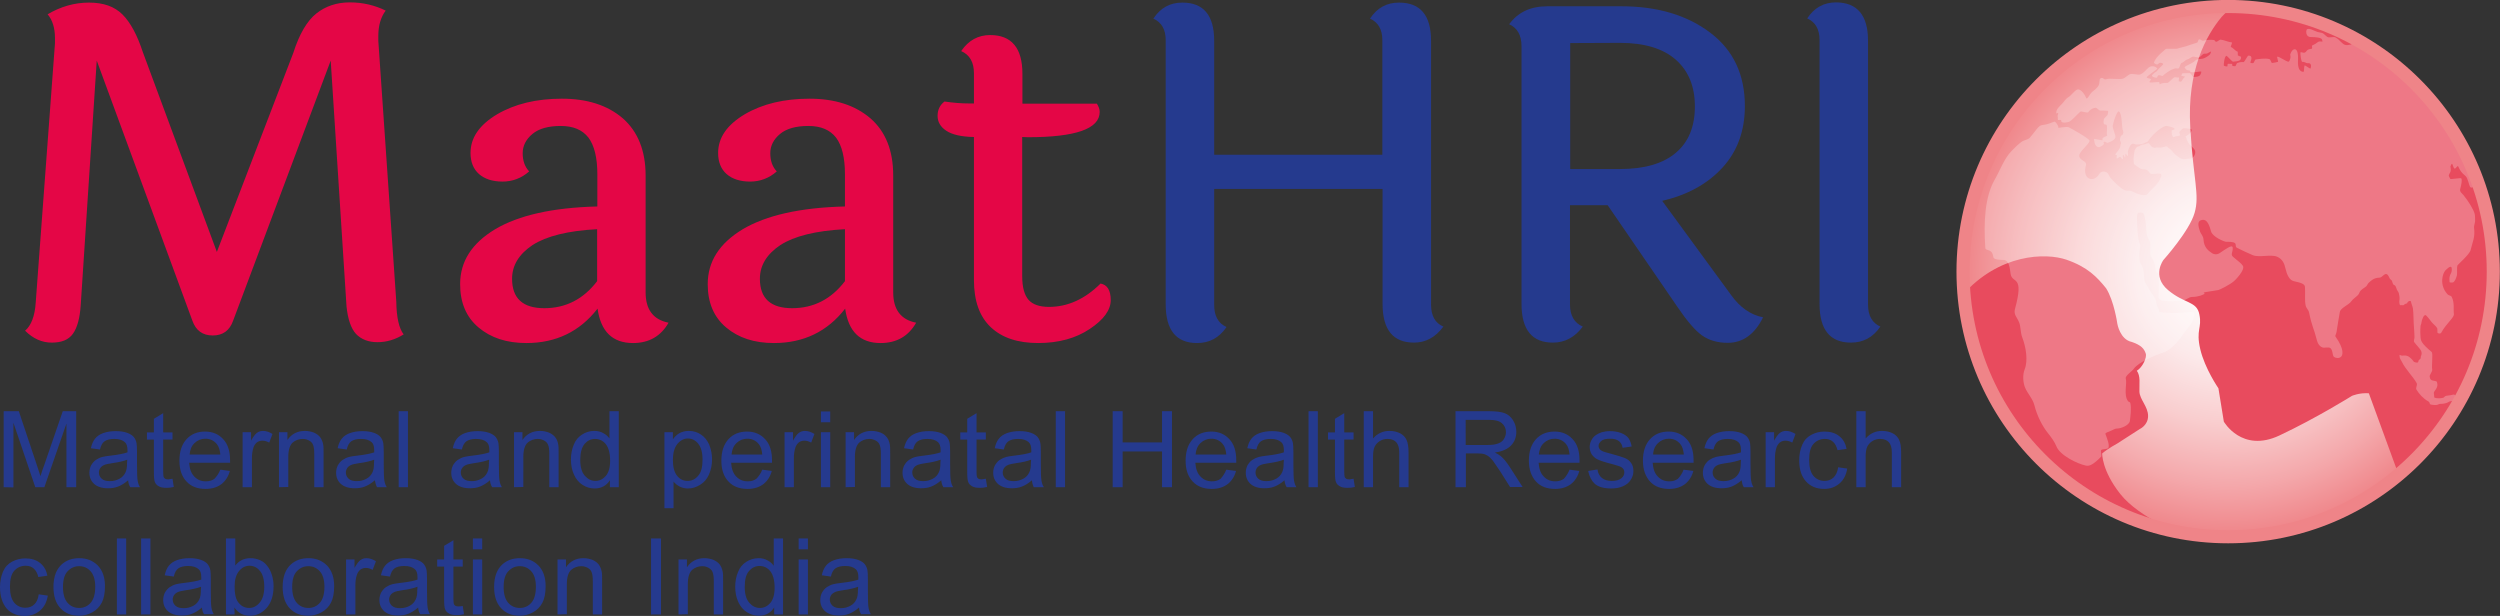 <svg viewBox="0 0 1155.1 284.6" preserveAspectRatio="xMidYMid meet" width="1155.1px" height="284.6px" role="img" focusable="false" aria-labelledby="maathri--title" xmlns="http://www.w3.org/2000/svg" xmlns:xlink="http://www.w3.org/1999/xlink"><rect x="0" y="0" width="1155.1" height="284.6" fill="#333333" stroke="none"/><title id="maathri--title">MAATHRI - maternal and Perinatal Health Research Collaboration in India</title><radialGradient id="SVGID_1_" cx="930.729" cy="150.005" r="45.174" gradientTransform="matrix(2.712 0 0 -2.712 -1494.312 532.296)" gradientUnits="userSpaceOnUse"><stop offset="0" stop-color="#FFFFFF" ></stop><stop offset="0.149" stop-color="#FEF9F9" ></stop><stop offset="0.345" stop-color="#FCE9EA" ></stop><stop offset="0.566" stop-color="#F9CECF" ></stop><stop offset="0.805" stop-color="#F4A8AB" ></stop><stop offset="1" stop-color="#EF8488" ></stop>
    
    
    
    
    
    
  </radialGradient><circle cx="1029.5" cy="125.5" r="122.5" fill-rule="evenodd"  clip-rule="evenodd"  fill="url(#SVGID_1_)"  /><path d="M186.5,154.5c-3.8,2.4-7.9,3.6-12.1,3.6c-4.2,0-7.5-1.3-9.9-3.8c-2.3-2.5-3.8-6.8-4.4-12.8L152.8,28 l-45.1,120.2c-1.6,4.5-4.7,6.8-9.4,6.8c-4.7,0-7.8-2.3-9.4-6.8L44.7,28l-7.4,112.9c-0.4,6.1-1.6,10.5-3.6,13.3 c-2,2.8-5.2,4.1-9.8,4.1c-4.5,0-8.6-1.8-12.3-5.5c2.8-2.4,4.5-6.7,4.9-13L25.4,20v-2.3c0-4.7-1.1-8.4-3.4-11.1 C28.1,3,34.5,1.2,41.1,1.2c6.7,0,11.8,1.8,15.5,5.5s6.8,9.5,9.4,17.4l34.2,92.3l35.3-91.9c2.8-8.8,6.4-14.9,10.7-18.3 s9.5-5.1,15.4-5.1c6,0,11.5,1.3,16.6,3.8c-2.3,3.1-3.4,7-3.4,11.7v2.3l8.3,120.4C183.2,146.8,184.4,151.8,186.5,154.5L186.5,154.5z M298.3,81.1v54c0,7.9,3.5,12.6,10.6,14c-3.5,6.2-9,9.4-16.4,9.4c-9.5,0-14.9-5.3-16.4-15.9c-8.2,10.6-19.2,15.9-32.9,15.9 c-9.1,0-16.4-2.4-22.1-7.2c-5.7-4.8-8.5-11.5-8.5-20c0-10.5,5.4-18.9,16.2-25.4c10.8-6.4,26.5-10,47.2-10.5V80.5 c0-7.6-1.4-13.3-4.1-16.9c-2.8-3.6-7-5.4-12.8-5.4c-5.7,0-10.1,1.2-13.1,3.7c-3,2.5-4.5,5.5-4.5,8.9c0,3.5,1,6.3,3,8.4 c-3.5,3.1-7.7,4.7-12.3,4.7c-4.6,0-8.3-1.2-10.9-3.5s-3.9-5.6-3.9-9.7c0-7.1,4.1-13,12.3-17.9c8.2-4.8,18.2-7.2,29.9-7.2 c11.7,0,21.1,3,28.2,9.1C294.7,60.8,298.3,69.6,298.3,81.1L298.3,81.1z M236.6,128.8c0,9.1,5,13.6,14.9,13.6 c9.9,0,18.1-4.2,24.4-12.5v-24c-13.5,0.7-23.4,3.2-29.8,7.3C239.8,117.4,236.6,122.6,236.6,128.8L236.6,128.8z M412.7,81.1v54 c0,7.9,3.5,12.6,10.6,14c-3.5,6.2-9,9.4-16.4,9.4c-9.5,0-14.9-5.3-16.4-15.9c-8.2,10.6-19.2,15.9-32.9,15.9 c-9.1,0-16.4-2.4-22.1-7.2s-8.5-11.5-8.5-20c0-10.5,5.4-18.9,16.2-25.4c10.8-6.4,26.5-10,47.2-10.5V80.5c0-7.6-1.4-13.3-4.1-16.9 c-2.8-3.6-7-5.4-12.8-5.4c-5.7,0-10.1,1.2-13.1,3.7c-3,2.5-4.5,5.5-4.5,8.9c0,3.5,1,6.3,3,8.4c-3.5,3.1-7.7,4.7-12.3,4.7 s-8.3-1.2-10.9-3.5c-2.6-2.3-3.9-5.6-3.9-9.7c0-7.1,4.1-13,12.3-17.9c8.2-4.8,18.2-7.2,29.9-7.2s21.1,3,28.2,9.1 C409.2,60.8,412.7,69.6,412.7,81.1L412.7,81.1z M351.1,128.8c0,9.1,5,13.6,14.9,13.6s18.1-4.2,24.4-12.5v-24 c-13.5,0.7-23.4,3.2-29.8,7.3C354.3,117.4,351.1,122.6,351.1,128.8L351.1,128.8z M472.3,63.3v64.3c0,5.1,1,8.7,2.9,10.9 c1.9,2.2,5.1,3.3,9.5,3.3c8.6,0,16.6-3.6,23.8-10.8c3.1,0.6,4.7,3.1,4.7,7.7c0,4.5-3.2,9-9.7,13.3c-6.4,4.3-14.4,6.5-23.8,6.5 c-9.4,0-16.7-2.4-21.9-7.3c-5.2-4.9-7.8-12.1-7.8-21.8V63.3c-5.8-0.1-10.1-1.1-12.8-2.9c-2.7-1.8-4-4.1-4-6.9c0-2.8,1.1-5,3.2-6.6 c4,0.6,7.7,0.9,11.3,0.9h2.3v-14c0-5.1-2-8.5-5.9-10.2c3.4-5,7.9-7.4,13.4-7.4c9.9,0,14.9,6,14.9,17.9v13.8h34.4 c0.8,1.3,1.3,2.5,1.3,3.8c0,7.8-11,11.7-33.2,11.7L472.3,63.3L472.3,63.3z" fill="#E40646"  /><path d="M661.2,18.8v121.9c0,5.2,1.9,8.6,5.7,10.2c-3.7,5-8.2,7.4-13.6,7.4c-9.6,0-14.5-5.9-14.5-17.9V87.3H561v53.6 c0,5.1,1.9,8.5,5.7,10.2c-3.4,5-7.9,7.4-13.6,7.4c-9.6,0-14.5-5.9-14.5-17.9V18.6c0-5-1.9-8.3-5.7-10c3.3-5,7.7-7.4,13.4-7.4 c9.8,0,14.7,5.9,14.7,17.6v52.7h77.7V18.6c0-5-1.9-8.3-5.7-10c3.3-5,7.7-7.4,13.4-7.4C656.3,1.2,661.2,7.1,661.2,18.8L661.2,18.8z M798.3,158.4c-4.8,0-8.8-1.2-12-3.5c-3.2-2.3-7-6.8-11.4-13.3l-32.1-46.8h-17.4v45.9c0,5.1,2,8.5,5.9,10.2c-3.7,5-8.3,7.4-13.8,7.4 c-9.6,0-14.5-5.9-14.5-17.9v-119c0-5.1-1.9-8.5-5.7-10.2c4-5.5,9.8-8.3,17.6-8.3h34.2c16.7,0,30.4,4.1,41.1,12.2 c10.7,8.1,16,19.4,16,33.9c0,11.5-3.5,21-10.4,28.5c-6.9,7.5-16.2,12.6-27.8,15.3l31.9,43.6c4.1,5.7,9,9.1,14.7,10.2 C810.8,154.4,805.3,158.4,798.3,158.4L798.3,158.4z M725.5,19.9v58.2h23c11.3,0,19.9-2.5,25.8-7.5s8.8-12.1,8.8-21.4 c0-9.2-2.9-16.4-8.8-21.6c-5.9-5.2-14.5-7.8-25.8-7.8L725.5,19.9L725.5,19.9z M863.1,18.8v121.9c0,5.1,1.9,8.5,5.7,10.2 c-3.4,5-7.9,7.4-13.6,7.4c-9.6,0-14.5-5.9-14.5-17.9V18.5c0-5-1.9-8.3-5.7-10c3.3-5,7.7-7.4,13.4-7.4 C858.2,1.2,863.1,7.1,863.1,18.8L863.1,18.8z" fill="#253A8E"  /><g><path d="M1.7,225.1v-35.1h7l8.3,24.8c0.8,2.3,1.3,4,1.7,5.2c0.4-1.3,1-3.2,1.9-5.6l8.4-24.4h6.2v35.1h-4.5v-29.4 l-10.2,29.4h-4.2L6.2,195.3v29.9L1.7,225.1L1.7,225.1z M59.2,221.9c-1.6,1.4-3.1,2.3-4.6,2.9c-1.5,0.6-3.1,0.8-4.7,0.8 c-2.8,0-4.9-0.7-6.4-2c-1.5-1.4-2.2-3.1-2.2-5.2c0-1.2,0.3-2.4,0.8-3.4c0.6-1,1.3-1.9,2.2-2.5c0.9-0.6,1.9-1.1,3.1-1.4 c0.8-0.2,2.1-0.4,3.8-0.6c3.5-0.4,6-0.9,7.7-1.5V208c0-1.8-0.4-3-1.2-3.7c-1.1-1-2.7-1.5-4.9-1.5c-2,0-3.5,0.4-4.5,1.1 c-1,0.7-1.7,2-2.1,3.8l-4.2-0.6c0.4-1.8,1-3.3,1.9-4.4c0.9-1.1,2.1-2,3.8-2.6s3.6-0.9,5.8-0.9c2.2,0,3.9,0.3,5.3,0.8 c1.4,0.5,2.4,1.2,3,1.9c0.6,0.8,1.1,1.7,1.3,2.9c0.1,0.7,0.2,2.1,0.2,4v5.7c0,4,0.1,6.5,0.3,7.6c0.2,1.1,0.5,2.1,1.1,3h-4.5 C59.6,224.2,59.3,223.1,59.2,221.9z M58.8,212.4c-1.6,0.6-3.9,1.2-7,1.6c-1.8,0.3-3,0.5-3.8,0.9c-0.7,0.3-1.3,0.8-1.7,1.4 c-0.4,0.6-0.6,1.3-0.6,2c0,1.1,0.4,2.1,1.3,2.9c0.9,0.8,2.1,1.1,3.8,1.1c1.7,0,3.1-0.4,4.4-1.1c1.3-0.7,2.2-1.7,2.8-3 c0.5-1,0.7-2.4,0.7-4.3L58.8,212.4L58.8,212.4z M79.7,221.2l0.6,3.8c-1.2,0.3-2.3,0.4-3.3,0.4c-1.6,0-2.8-0.2-3.6-0.7 c-0.9-0.5-1.5-1.1-1.8-1.9c-0.4-0.8-0.5-2.5-0.5-5.1v-14.6h-3.2v-3.3h3.2v-6.3l4.3-2.6v8.9h4.3v3.3h-4.3v14.9c0,1.2,0.1,2,0.2,2.4 c0.2,0.3,0.4,0.6,0.7,0.8c0.3,0.2,0.8,0.3,1.5,0.3C78.3,221.4,78.9,221.3,79.7,221.2L79.7,221.2z M101.8,217l4.4,0.6 c-0.7,2.6-2,4.6-3.9,6.1c-1.9,1.4-4.3,2.2-7.3,2.2c-3.7,0-6.7-1.1-8.8-3.4c-2.2-2.3-3.3-5.5-3.3-9.6c0-4.3,1.1-7.6,3.3-10 c2.2-2.4,5.1-3.5,8.6-3.5c3.4,0,6.2,1.2,8.3,3.5c2.2,2.3,3.2,5.6,3.2,9.8v1.1H87.4c0.2,2.8,0.9,4.9,2.4,6.4 c1.4,1.5,3.2,2.2,5.3,2.2c1.6,0,2.9-0.4,4-1.2C100.2,220,101.1,218.8,101.8,217L101.8,217z M87.6,210h14.2 c-0.2-2.1-0.7-3.7-1.6-4.8c-1.4-1.7-3.2-2.5-5.3-2.5c-2,0-3.6,0.7-5,2C88.5,206,87.8,207.8,87.6,210z M112.1,225.1v-25.4h3.9v3.9 c1-1.8,1.9-3,2.7-3.6c0.8-0.6,1.8-0.9,2.8-0.9c1.5,0,2.9,0.5,4.4,1.4l-1.5,4c-1.1-0.6-2.1-0.9-3.2-0.9c-0.9,0-1.8,0.3-2.5,0.8 c-0.7,0.6-1.3,1.4-1.6,2.4c-0.5,1.5-0.7,3.2-0.7,5v13.3C116.4,225.1,112.1,225.1,112.1,225.1z M128.9,225.1v-25.4h3.9v3.6 c1.9-2.8,4.6-4.2,8.1-4.2c1.5,0,2.9,0.3,4.2,0.8c1.3,0.6,2.2,1.3,2.9,2.2c0.6,0.9,1.1,2,1.3,3.2c0.2,0.8,0.2,2.2,0.2,4.2v15.6h-4.3 v-15.5c0-1.8-0.2-3.1-0.5-3.9c-0.3-0.9-0.9-1.6-1.8-2.1s-1.9-0.8-3-0.8c-1.8,0-3.4,0.6-4.7,1.7c-1.3,1.2-2,3.4-2,6.6V225 L128.9,225.1L128.9,225.1z M173.2,221.9c-1.6,1.4-3.1,2.3-4.6,2.9c-1.5,0.6-3.1,0.8-4.7,0.8c-2.8,0-4.9-0.7-6.4-2 c-1.5-1.4-2.2-3.1-2.2-5.2c0-1.2,0.3-2.4,0.8-3.4c0.6-1,1.3-1.9,2.2-2.5s1.9-1.1,3.1-1.4c0.8-0.2,2.1-0.4,3.8-0.6 c3.5-0.4,6-0.9,7.7-1.5V208c0-1.8-0.4-3-1.2-3.7c-1.1-1-2.7-1.5-4.9-1.5c-2,0-3.5,0.4-4.5,1.1c-1,0.7-1.7,2-2.1,3.8l-4.2-0.6 c0.4-1.8,1-3.3,1.9-4.4c0.9-1.1,2.1-2,3.8-2.6c1.7-0.6,3.6-0.9,5.8-0.9c2.2,0,3.9,0.3,5.3,0.8c1.4,0.5,2.4,1.2,3,1.9 c0.6,0.8,1.1,1.7,1.3,2.9c0.1,0.7,0.2,2.1,0.2,4v5.7c0,4,0.1,6.5,0.3,7.6c0.2,1.1,0.5,2.1,1.1,3h-4.5 C173.7,224.2,173.4,223.1,173.2,221.9L173.2,221.9z M172.9,212.4c-1.6,0.6-3.9,1.2-7,1.6c-1.8,0.3-3,0.5-3.8,0.9 c-0.7,0.3-1.3,0.8-1.7,1.4c-0.4,0.6-0.6,1.3-0.6,2c0,1.1,0.4,2.1,1.3,2.9c0.9,0.8,2.1,1.1,3.8,1.1c1.7,0,3.1-0.4,4.4-1.1 c1.3-0.7,2.2-1.7,2.8-3c0.5-1,0.7-2.4,0.7-4.3L172.9,212.4L172.9,212.4z M184.2,225.1v-35.1h4.3v35.1L184.2,225.1L184.2,225.1z M226.4,221.9c-1.6,1.4-3.1,2.3-4.6,2.9c-1.5,0.6-3.1,0.8-4.7,0.8c-2.8,0-4.9-0.7-6.4-2c-1.5-1.4-2.2-3.1-2.2-5.2 c0-1.2,0.3-2.4,0.8-3.4c0.6-1,1.3-1.9,2.2-2.5s1.9-1.1,3.1-1.4c0.8-0.2,2.1-0.4,3.8-0.6c3.5-0.4,6-0.9,7.7-1.5V208 c0-1.8-0.4-3-1.2-3.7c-1.1-1-2.7-1.5-4.9-1.5c-2,0-3.5,0.4-4.5,1.1c-1,0.7-1.7,2-2.1,3.8l-4.2-0.6c0.4-1.8,1-3.3,1.9-4.4 c0.9-1.1,2.1-2,3.8-2.6c1.7-0.6,3.6-0.9,5.8-0.9c2.2,0,3.9,0.3,5.3,0.8c1.4,0.5,2.4,1.2,3,1.9c0.6,0.8,1.1,1.7,1.3,2.9 c0.1,0.7,0.2,2.1,0.2,4v5.7c0,4,0.1,6.5,0.3,7.6c0.2,1.1,0.5,2.1,1.1,3h-4.5C226.8,224.2,226.5,223.1,226.4,221.9L226.4,221.9z M226,212.4c-1.6,0.6-3.9,1.2-7,1.6c-1.8,0.3-3,0.5-3.8,0.9c-0.7,0.3-1.3,0.8-1.7,1.4c-0.4,0.6-0.6,1.3-0.6,2 c0,1.1,0.4,2.1,1.3,2.9c0.9,0.8,2.1,1.1,3.8,1.1c1.7,0,3.1-0.4,4.4-1.1c1.3-0.7,2.2-1.7,2.8-3c0.5-1,0.7-2.4,0.7-4.3L226,212.4 L226,212.4z M237.5,225.1v-25.4h3.9v3.6c1.9-2.8,4.6-4.2,8.1-4.2c1.5,0,2.9,0.3,4.2,0.8c1.3,0.6,2.2,1.3,2.9,2.2 c0.7,0.9,1.1,2,1.3,3.2c0.2,0.8,0.2,2.2,0.2,4.2v15.6h-4.3v-15.5c0-1.8-0.2-3.1-0.5-3.9c-0.3-0.9-0.9-1.6-1.8-2.1s-1.9-0.8-3-0.8 c-1.8,0-3.4,0.6-4.7,1.7c-1.3,1.2-2,3.4-2,6.6V225L237.5,225.1L237.5,225.1z M281.8,225.1v-3.2c-1.6,2.5-4,3.8-7.1,3.8 c-2,0-3.9-0.6-5.6-1.7c-1.7-1.1-3-2.7-3.9-4.7c-0.9-2-1.4-4.3-1.4-6.9c0-2.5,0.4-4.8,1.3-6.9c0.8-2.1,2.1-3.6,3.8-4.7 c1.7-1.1,3.6-1.7,5.7-1.7c1.5,0,2.9,0.3,4.1,1c1.2,0.6,2.2,1.5,2.9,2.5v-12.6h4.3v35.1L281.8,225.1L281.8,225.1z M268.1,212.5 c0,3.3,0.7,5.7,2.1,7.3s3,2.4,4.9,2.4c1.9,0,3.5-0.8,4.8-2.3c1.3-1.5,2-3.9,2-7c0-3.5-0.7-6-2-7.7c-1.3-1.6-3-2.4-5-2.4 c-1.9,0-3.5,0.8-4.8,2.3C268.8,206.7,268.1,209.1,268.1,212.5z M307,234.8v-35.1h3.9v3.3c0.9-1.3,2-2.3,3.1-2.9 c1.2-0.6,2.6-1,4.2-1c2.2,0,4.1,0.6,5.7,1.7c1.7,1.1,2.9,2.7,3.8,4.7c0.8,2,1.3,4.3,1.3,6.7c0,2.6-0.5,4.9-1.4,7 c-0.9,2.1-2.3,3.7-4.1,4.8c-1.8,1.1-3.6,1.7-5.6,1.7c-1.4,0-2.7-0.3-3.9-0.9c-1.1-0.6-2.1-1.4-2.8-2.3v12.3H307z M310.9,212.6 c0,3.3,0.7,5.7,2,7.3c1.3,1.6,2.9,2.3,4.8,2.3s3.6-0.8,4.9-2.4c1.4-1.6,2-4.1,2-7.5c0-3.2-0.7-5.7-2-7.3s-2.9-2.4-4.8-2.4 c-1.8,0-3.5,0.9-4.9,2.6C311.6,206.9,310.9,209.3,310.9,212.6L310.9,212.6z M352.2,217l4.4,0.6c-0.7,2.6-2,4.6-3.9,6.1 c-1.9,1.4-4.3,2.2-7.3,2.2c-3.7,0-6.7-1.1-8.8-3.4c-2.2-2.3-3.3-5.5-3.3-9.6c0-4.3,1.1-7.6,3.3-10c2.2-2.4,5.1-3.5,8.6-3.5 c3.4,0,6.2,1.2,8.3,3.5c2.2,2.3,3.2,5.6,3.2,9.8v1.1h-18.9c0.2,2.8,0.9,4.9,2.4,6.4c1.4,1.5,3.2,2.2,5.3,2.2c1.6,0,2.9-0.4,4-1.2 C350.6,220,351.5,218.8,352.2,217L352.2,217z M338,210h14.2c-0.2-2.1-0.7-3.7-1.6-4.8c-1.4-1.7-3.2-2.5-5.3-2.5c-2,0-3.6,0.7-5,2 C338.9,206,338.2,207.8,338,210L338,210z M362.5,225.1v-25.4h3.9v3.9c1-1.8,1.9-3,2.7-3.6s1.8-0.9,2.8-0.9c1.5,0,2.9,0.5,4.4,1.4 l-1.5,4c-1.1-0.6-2.1-0.9-3.2-0.9c-0.9,0-1.8,0.3-2.5,0.8c-0.7,0.6-1.3,1.4-1.6,2.4c-0.5,1.5-0.7,3.2-0.7,5v13.3H362.5L362.5,225.1 z M379.3,195.1v-5h4.3v5H379.3z M379.3,225.1v-25.4h4.3v25.4H379.3z M390.7,225.1v-25.4h3.9v3.6c1.9-2.8,4.6-4.2,8.1-4.2 c1.5,0,2.9,0.3,4.2,0.8c1.3,0.5,2.2,1.3,2.9,2.2s1.1,2,1.3,3.2c0.2,0.8,0.2,2.2,0.2,4.2v15.6H407v-15.5c0-1.8-0.2-3.1-0.5-3.9 c-0.3-0.9-0.9-1.6-1.8-2.1c-0.9-0.5-1.9-0.8-3-0.8c-1.8,0-3.4,0.6-4.7,1.7c-1.3,1.2-2,3.4-2,6.6V225L390.7,225.1L390.7,225.1z M434.9,221.9c-1.6,1.4-3.1,2.3-4.6,2.9c-1.5,0.6-3.1,0.8-4.7,0.8c-2.8,0-4.9-0.7-6.4-2c-1.5-1.4-2.2-3.1-2.2-5.2 c0-1.2,0.3-2.4,0.8-3.4c0.6-1,1.3-1.9,2.2-2.5c0.9-0.6,1.9-1.1,3.1-1.4c0.8-0.2,2.1-0.4,3.8-0.6c3.5-0.4,6-0.9,7.7-1.5V208 c0-1.8-0.4-3-1.2-3.7c-1.1-1-2.7-1.5-4.9-1.5c-2,0-3.5,0.4-4.5,1.1c-1,0.7-1.7,2-2.1,3.8l-4.2-0.6c0.4-1.8,1-3.3,1.9-4.4 c0.9-1.1,2.1-2,3.8-2.6c1.7-0.6,3.6-0.9,5.8-0.9s3.9,0.3,5.3,0.8c1.4,0.5,2.4,1.2,3,1.9c0.6,0.8,1.1,1.7,1.3,2.9 c0.1,0.7,0.2,2.1,0.2,4v5.7c0,4,0.1,6.5,0.3,7.6c0.2,1.1,0.5,2.1,1.1,3h-4.5C435.3,224.2,435,223.1,434.9,221.9L434.9,221.9z M434.6,212.4c-1.6,0.6-3.9,1.2-7,1.6c-1.8,0.3-3,0.5-3.8,0.9c-0.7,0.3-1.3,0.8-1.7,1.4c-0.4,0.6-0.6,1.3-0.6,2 c0,1.1,0.4,2.1,1.3,2.9c0.9,0.8,2.1,1.1,3.8,1.1c1.7,0,3.1-0.4,4.4-1.1c1.3-0.7,2.2-1.7,2.8-3c0.5-1,0.7-2.4,0.7-4.3L434.6,212.4 L434.6,212.4z M455.5,221.2l0.6,3.8c-1.2,0.3-2.3,0.4-3.3,0.4c-1.6,0-2.8-0.2-3.6-0.7c-0.9-0.5-1.5-1.1-1.8-1.9 c-0.4-0.8-0.5-2.5-0.5-5.1v-14.6h-3.2v-3.3h3.2v-6.3l4.3-2.6v8.9h4.3v3.3h-4.3v14.9c0,1.2,0.1,2,0.2,2.4c0.1,0.3,0.4,0.6,0.7,0.8 c0.3,0.2,0.8,0.3,1.5,0.3C454.1,221.4,454.7,221.3,455.5,221.2L455.5,221.2z M476.8,221.9c-1.6,1.4-3.1,2.3-4.6,2.9 c-1.5,0.6-3.1,0.8-4.7,0.8c-2.8,0-4.9-0.7-6.4-2c-1.5-1.4-2.2-3.1-2.2-5.2c0-1.2,0.3-2.4,0.8-3.4c0.6-1,1.3-1.9,2.2-2.5 s2-1.1,3.1-1.4c0.8-0.2,2.1-0.4,3.8-0.6c3.5-0.4,6-0.9,7.7-1.5V208c0-1.8-0.4-3-1.2-3.7c-1.1-1-2.7-1.5-4.9-1.5 c-2,0-3.5,0.4-4.5,1.1c-1,0.7-1.7,2-2.1,3.8l-4.2-0.6c0.4-1.8,1-3.3,1.9-4.4c0.9-1.1,2.1-2,3.8-2.6c1.7-0.6,3.6-0.9,5.8-0.9 c2.2,0,3.9,0.3,5.3,0.8c1.4,0.5,2.4,1.2,3,1.9c0.6,0.8,1.1,1.7,1.3,2.9c0.1,0.7,0.2,2.1,0.2,4v5.7c0,4,0.1,6.5,0.3,7.6 c0.2,1.1,0.5,2.1,1.1,3h-4.7C477.2,224.2,476.9,223.1,476.8,221.9z M476.4,212.4c-1.6,0.6-3.9,1.2-7,1.6c-1.8,0.3-3,0.5-3.8,0.9 c-0.7,0.3-1.3,0.8-1.7,1.4c-0.4,0.6-0.6,1.3-0.6,2c0,1.1,0.4,2.1,1.3,2.9c0.9,0.8,2.1,1.1,3.8,1.1s3.1-0.4,4.4-1.1 c1.3-0.7,2.2-1.7,2.8-3c0.5-1,0.7-2.4,0.7-4.3L476.4,212.4L476.4,212.4z M487.8,225.1v-35.1h4.3v35.1L487.8,225.1L487.8,225.1z M514.1,225.1v-35.1h4.6v14.4h18.2v-14.4h4.6v35.1h-4.6v-16.5h-18.2v16.5L514.1,225.1L514.1,225.1z M566.6,217l4.5,0.6 c-0.7,2.6-2,4.6-3.9,6.1c-1.9,1.4-4.3,2.2-7.3,2.2c-3.7,0-6.7-1.1-8.8-3.4c-2.2-2.3-3.3-5.5-3.3-9.6c0-4.3,1.1-7.6,3.3-10 c2.2-2.4,5.1-3.5,8.6-3.5c3.4,0,6.2,1.2,8.3,3.5c2.2,2.3,3.2,5.6,3.2,9.8v1.1h-18.9c0.2,2.8,0.9,4.9,2.4,6.4 c1.4,1.5,3.2,2.2,5.3,2.2c1.6,0,2.9-0.4,4-1.2C565,220,565.9,218.8,566.6,217L566.6,217z M552.4,210h14.2c-0.2-2.1-0.7-3.7-1.6-4.8 c-1.4-1.7-3.2-2.5-5.3-2.5c-2,0-3.6,0.7-5,2C553.3,206,552.6,207.8,552.4,210L552.4,210z M593.5,221.9c-1.6,1.4-3.1,2.3-4.6,2.9 c-1.5,0.6-3.1,0.8-4.7,0.8c-2.8,0-4.9-0.7-6.4-2c-1.5-1.4-2.2-3.1-2.2-5.2c0-1.2,0.3-2.4,0.8-3.4c0.6-1,1.3-1.9,2.2-2.5 c0.9-0.6,2-1.1,3.1-1.4c0.8-0.2,2.1-0.4,3.8-0.6c3.5-0.4,6-0.9,7.7-1.5V208c0-1.8-0.4-3-1.2-3.7c-1.1-1-2.7-1.5-4.9-1.5 c-2,0-3.5,0.4-4.5,1.1c-1,0.7-1.7,2-2.1,3.8l-4.2-0.6c0.4-1.8,1-3.3,1.9-4.4c0.9-1.1,2.1-2,3.8-2.6c1.7-0.6,3.6-0.9,5.8-0.9 s3.9,0.3,5.3,0.8c1.4,0.5,2.4,1.2,3,1.9c0.6,0.8,1.1,1.7,1.3,2.9c0.1,0.7,0.2,2.1,0.2,4v5.7c0,4,0.1,6.5,0.3,7.6 c0.2,1.1,0.5,2.1,1.1,3h-4.5C593.9,224.2,593.6,223.1,593.5,221.9z M593.2,212.4c-1.6,0.6-3.9,1.2-7,1.6c-1.8,0.3-3,0.5-3.8,0.9 c-0.7,0.3-1.3,0.8-1.7,1.4c-0.4,0.6-0.6,1.3-0.6,2c0,1.1,0.4,2.1,1.3,2.9c0.9,0.8,2.1,1.1,3.8,1.1s3.1-0.4,4.4-1.1 c1.3-0.7,2.2-1.7,2.8-3c0.5-1,0.7-2.4,0.7-4.3L593.2,212.4L593.2,212.4z M604.6,225.1v-35.1h4.3v35.1L604.6,225.1L604.6,225.1z M625.4,221.2l0.6,3.8c-1.2,0.3-2.3,0.4-3.3,0.4c-1.6,0-2.8-0.2-3.6-0.7c-0.9-0.5-1.5-1.1-1.8-1.9c-0.4-0.8-0.5-2.5-0.5-5.1v-14.6 h-3.2v-3.3h3.2v-6.3l4.3-2.6v8.9h4.3v3.3h-4.3v14.9c0,1.2,0.1,2,0.2,2.4c0.1,0.3,0.4,0.6,0.7,0.8s0.8,0.3,1.5,0.3 C624,221.4,624.7,221.3,625.4,221.2L625.4,221.2z M630.1,225.1v-35.1h4.3v12.6c2-2.3,4.5-3.5,7.6-3.5c1.9,0,3.5,0.4,4.9,1.1 c1.4,0.7,2.4,1.8,3,3.1c0.6,1.3,0.9,3.2,0.9,5.7v16.1h-4.3v-16.1c0-2.2-0.5-3.7-1.4-4.7c-0.9-1-2.3-1.5-4-1.5c-1.3,0-2.5,0.3-3.6,1 s-1.9,1.6-2.4,2.7c-0.5,1.1-0.7,2.7-0.7,4.7v13.9L630.1,225.1L630.1,225.1z M672.5,225.1v-35.1h15.6c3.1,0,5.5,0.3,7.1,0.9 c1.6,0.6,2.9,1.7,3.9,3.3s1.5,3.4,1.5,5.3c0,2.5-0.8,4.6-2.4,6.3c-1.6,1.7-4.1,2.8-7.5,3.3c1.2,0.6,2.2,1.2,2.8,1.7 c1.4,1.2,2.6,2.8,3.9,4.7l6.1,9.5h-5.8l-4.6-7.3c-1.4-2.1-2.5-3.7-3.3-4.8c-0.9-1.1-1.7-1.9-2.4-2.3c-0.7-0.4-1.4-0.8-2.1-0.9 c-0.5-0.1-1.4-0.2-2.6-0.2h-5.4v15.6L672.5,225.1L672.5,225.1z M677.2,205.6h10c2.1,0,3.8-0.2,5-0.7c1.2-0.4,2.1-1.1,2.7-2.1 c0.6-1,0.9-2,0.9-3.1c0-1.7-0.6-3-1.8-4.1c-1.2-1.1-3.1-1.6-5.7-1.6h-11.1L677.2,205.6L677.2,205.6z M725.2,217l4.5,0.6 c-0.7,2.6-2,4.6-3.9,6.1c-1.9,1.4-4.3,2.2-7.3,2.2c-3.7,0-6.7-1.1-8.8-3.4c-2.1-2.3-3.3-5.5-3.3-9.6c0-4.3,1.1-7.6,3.3-10 c2.2-2.4,5.1-3.5,8.6-3.5c3.4,0,6.2,1.2,8.3,3.5c2.2,2.3,3.2,5.6,3.2,9.8v1.1h-18.9c0.2,2.8,0.9,4.9,2.4,6.4 c1.4,1.5,3.2,2.2,5.3,2.2c1.6,0,2.9-0.4,4-1.2C723.6,220,724.5,218.8,725.2,217L725.2,217z M711,210h14.2c-0.2-2.1-0.7-3.7-1.6-4.8 c-1.4-1.7-3.2-2.5-5.3-2.5c-2,0-3.6,0.7-5,2C711.9,206,711.2,207.8,711,210L711,210z M733.8,217.6l4.3-0.7c0.2,1.7,0.9,3,2,3.9 s2.6,1.4,4.6,1.4s3.4-0.4,4.4-1.2c1-0.8,1.4-1.7,1.4-2.8c0-1-0.4-1.7-1.3-2.3c-0.6-0.4-2.1-0.9-4.4-1.5c-3.2-0.8-5.3-1.5-6.6-2.1 c-1.2-0.6-2.1-1.4-2.8-2.4c-0.6-1-0.9-2.2-0.9-3.4c0-1.1,0.3-2.2,0.8-3.1c0.5-1,1.2-1.8,2.1-2.4c0.7-0.5,1.6-0.9,2.7-1.3 c1.2-0.3,2.4-0.5,3.7-0.5c2,0,3.7,0.3,5.3,0.9c1.5,0.6,2.6,1.4,3.3,2.3c0.7,1,1.2,2.3,1.5,3.9l-4.2,0.6c-0.2-1.3-0.7-2.3-1.7-3.1 c-0.9-0.7-2.2-1.1-3.9-1.1c-2,0-3.4,0.3-4.2,1s-1.3,1.4-1.3,2.3c0,0.6,0.2,1.1,0.5,1.5c0.4,0.5,0.9,0.8,1.6,1.1 c0.4,0.2,1.7,0.5,3.8,1.1c3,0.8,5.2,1.5,6.4,2c1.2,0.5,2.1,1.3,2.8,2.3c0.7,1,1,2.2,1,3.7c0,1.4-0.4,2.8-1.3,4.1 c-0.8,1.3-2,2.2-3.6,2.9c-1.6,0.7-3.4,1-5.4,1c-3.3,0-5.8-0.7-7.5-2.1C735.4,222.2,734.3,220.2,733.8,217.6L733.8,217.6z M777.9,217l4.5,0.6c-0.7,2.6-2,4.6-3.9,6.1c-1.9,1.4-4.3,2.2-7.3,2.2c-3.7,0-6.7-1.1-8.8-3.4c-2.1-2.3-3.3-5.5-3.3-9.6 c0-4.3,1.1-7.6,3.3-10c2.2-2.4,5.1-3.5,8.6-3.5c3.4,0,6.2,1.2,8.3,3.5c2.2,2.3,3.2,5.6,3.2,9.8v1.1h-18.9c0.2,2.8,0.9,4.9,2.4,6.4 c1.4,1.5,3.2,2.2,5.3,2.2c1.6,0,2.9-0.4,4-1.2C776.4,220,777.2,218.8,777.9,217L777.9,217z M763.8,210H778 c-0.2-2.1-0.7-3.7-1.6-4.8c-1.4-1.7-3.2-2.5-5.3-2.5c-2,0-3.6,0.7-5,2C764.7,206,763.9,207.8,763.8,210L763.8,210z M804.7,221.9 c-1.6,1.4-3.1,2.3-4.6,2.9c-1.5,0.6-3.1,0.8-4.7,0.8c-2.8,0-4.9-0.7-6.4-2c-1.5-1.4-2.2-3.1-2.2-5.2c0-1.2,0.3-2.4,0.8-3.4 c0.6-1,1.3-1.9,2.2-2.5c0.9-0.6,2-1.1,3.1-1.4c0.8-0.2,2.1-0.4,3.8-0.6c3.5-0.4,6-0.9,7.7-1.5V208c0-1.8-0.4-3-1.2-3.7 c-1.1-1-2.7-1.5-4.9-1.5c-2,0-3.5,0.4-4.5,1.1c-1,0.7-1.7,2-2.1,3.8l-4.2-0.6c0.4-1.8,1-3.3,1.9-4.4c0.9-1.1,2.1-2,3.8-2.6 s3.6-0.9,5.8-0.9c2.2,0,3.9,0.3,5.3,0.8c1.4,0.5,2.4,1.2,3,1.9c0.6,0.8,1.1,1.7,1.3,2.9c0.1,0.7,0.2,2.1,0.2,4v5.7 c0,4,0.1,6.5,0.3,7.6c0.2,1.1,0.5,2.1,1.1,3h-4.5C805.1,224.2,804.9,223.1,804.7,221.9L804.7,221.9z M804.4,212.4 c-1.6,0.6-3.9,1.2-7,1.6c-1.8,0.3-3,0.5-3.8,0.9c-0.7,0.3-1.3,0.8-1.7,1.4c-0.4,0.6-0.6,1.3-0.6,2c0,1.1,0.4,2.1,1.3,2.9 c0.9,0.8,2.1,1.1,3.8,1.1s3.1-0.4,4.4-1.1c1.3-0.7,2.2-1.7,2.8-3c0.5-1,0.7-2.4,0.7-4.3L804.4,212.4L804.4,212.4z M815.8,225.1 v-25.4h3.9v3.9c1-1.8,1.9-3,2.7-3.6s1.8-0.9,2.8-0.9c1.5,0,2.9,0.5,4.4,1.4l-1.5,4c-1.1-0.6-2.1-0.9-3.2-0.9 c-0.9,0-1.8,0.3-2.5,0.8c-0.7,0.6-1.3,1.4-1.6,2.4c-0.5,1.5-0.7,3.2-0.7,5v13.3H815.8L815.8,225.1z M849.3,215.9l4.2,0.6 c-0.5,2.9-1.6,5.2-3.6,6.9c-1.9,1.6-4.2,2.5-7,2.5c-3.5,0-6.3-1.1-8.4-3.4c-2.1-2.3-3.2-5.5-3.2-9.8c0-2.7,0.5-5.1,1.4-7.2 c0.9-2.1,2.3-3.6,4.2-4.6c1.9-1,3.9-1.5,6.1-1.5c2.8,0,5,0.7,6.8,2.1c1.8,1.4,2.9,3.4,3.4,5.9L849,208c-0.4-1.7-1.1-3-2.1-3.9 c-1-0.9-2.2-1.3-3.7-1.3c-2.2,0-3.9,0.8-5.3,2.3c-1.4,1.6-2,4-2,7.4c0,3.4,0.7,5.9,2,7.4c1.3,1.5,3,2.3,5.1,2.3 c1.7,0,3.1-0.5,4.2-1.6C848.3,219.5,849,218,849.3,215.9z M857.7,225.1v-35.1h4.3v12.6c2-2.3,4.5-3.5,7.6-3.5 c1.9,0,3.5,0.4,4.9,1.1c1.4,0.7,2.4,1.8,3,3.1c0.6,1.3,0.9,3.2,0.9,5.7v16.1h-4.3v-16.1c0-2.2-0.5-3.7-1.4-4.7 c-0.9-1-2.3-1.5-4-1.5c-1.3,0-2.5,0.3-3.6,1s-1.9,1.6-2.4,2.7c-0.5,1.1-0.7,2.7-0.7,4.7v13.9L857.7,225.1L857.7,225.1z M17.9,274.6 l4.2,0.6c-0.5,2.9-1.6,5.2-3.6,6.9c-1.9,1.6-4.2,2.5-7,2.5c-3.5,0-6.3-1.1-8.4-3.4c-2-2.4-3.1-5.7-3.1-9.9c0-2.7,0.5-5.1,1.4-7.2 c0.9-2.1,2.3-3.6,4.2-4.6c1.9-1,3.9-1.5,6.1-1.5c2.8,0,5,0.7,6.8,2.1c1.8,1.4,2.9,3.4,3.4,5.9l-4.2,0.6c-0.4-1.7-1.1-3-2.1-3.9 c-1-0.9-2.2-1.3-3.7-1.3c-2.2,0-3.9,0.8-5.3,2.3c-1.4,1.6-2,4-2,7.4c0,3.4,0.7,5.9,2,7.4s3,2.3,5.1,2.3c1.7,0,3.1-0.5,4.2-1.6 C16.9,278.3,17.6,276.7,17.9,274.6L17.9,274.6z M24.7,271.2c0-4.7,1.3-8.2,3.9-10.5c2.2-1.9,4.8-2.8,8-2.8c3.5,0,6.3,1.1,8.6,3.4 c2.2,2.3,3.3,5.5,3.3,9.5c0,3.3-0.5,5.8-1.5,7.7c-1,1.9-2.4,3.3-4.3,4.4c-1.9,1-3.9,1.6-6.1,1.6c-3.6,0-6.4-1.1-8.6-3.4 C25.8,278.8,24.7,275.5,24.7,271.2L24.7,271.2z M29.1,271.2c0,3.3,0.7,5.7,2.1,7.3c1.4,1.6,3.2,2.4,5.4,2.4c2.1,0,3.9-0.8,5.3-2.4 c1.4-1.6,2.1-4.1,2.1-7.4c0-3.1-0.7-5.5-2.1-7.1c-1.4-1.6-3.2-2.4-5.3-2.4c-2.2,0-3.9,0.8-5.4,2.4 C29.8,265.5,29.1,267.9,29.1,271.2z M54,283.9v-35.1h4.3v35.1H54z M65.2,283.9v-35.1h4.3v35.1H65.2z M93.3,280.7 c-1.6,1.4-3.1,2.3-4.6,2.9c-1.5,0.6-3.1,0.8-4.7,0.8c-2.8,0-4.9-0.7-6.4-2c-1.5-1.4-2.2-3.1-2.2-5.2c0-1.2,0.3-2.4,0.8-3.4 c0.6-1,1.3-1.9,2.2-2.5c0.9-0.6,1.9-1.1,3.1-1.4c0.8-0.2,2.1-0.4,3.8-0.6c3.5-0.4,6-0.9,7.7-1.5v-1.1c0-1.8-0.4-3-1.2-3.7 c-1.1-1-2.7-1.5-4.9-1.5c-2,0-3.5,0.4-4.5,1.1s-1.7,2-2.1,3.8l-4.2-0.6c0.4-1.8,1-3.3,1.9-4.4c0.9-1.1,2.1-2,3.8-2.6 c1.7-0.6,3.6-0.9,5.8-0.9s3.9,0.3,5.3,0.8c1.4,0.5,2.4,1.2,3,1.9c0.6,0.8,1.1,1.7,1.3,2.9c0.1,0.7,0.2,2.1,0.2,4v5.7 c0,4,0.1,6.5,0.3,7.6c0.2,1.1,0.5,2.1,1.1,3h-4.5C93.7,283,93.4,281.9,93.3,280.7L93.3,280.7z M92.9,271.1c-1.6,0.6-3.9,1.2-7,1.6 c-1.8,0.3-3,0.5-3.8,0.9c-0.7,0.3-1.3,0.8-1.7,1.4s-0.6,1.3-0.6,2c0,1.1,0.4,2.1,1.3,2.9s2.1,1.1,3.8,1.1c1.7,0,3.1-0.4,4.4-1.1 c1.3-0.7,2.2-1.7,2.8-3c0.5-1,0.7-2.4,0.7-4.3L92.9,271.1L92.9,271.1z M108.4,283.9h-4v-35.1h4.3v12.5c1.8-2.3,4.1-3.4,7-3.4 c1.6,0,3,0.3,4.4,0.9c1.4,0.6,2.5,1.5,3.4,2.7c0.9,1.1,1.6,2.5,2.1,4.1c0.5,1.6,0.8,3.3,0.8,5.2c0,4.4-1.1,7.7-3.2,10.1 c-2.2,2.4-4.7,3.6-7.8,3.6c-3,0-5.4-1.3-7.1-3.8L108.4,283.9L108.4,283.9z M108.4,271c0,3,0.4,5.2,1.2,6.6c1.4,2.2,3.2,3.3,5.5,3.3 c1.9,0,3.5-0.8,4.9-2.5c1.4-1.6,2.1-4.1,2.1-7.3c0-3.3-0.7-5.8-2-7.3c-1.3-1.6-2.9-2.4-4.8-2.4c-1.9,0-3.5,0.8-4.9,2.5 C109.1,265.5,108.4,267.9,108.4,271L108.4,271z M130.6,271.2c0-4.7,1.3-8.2,3.9-10.5c2.2-1.9,4.8-2.8,8-2.8c3.5,0,6.3,1.1,8.6,3.4 c2.2,2.3,3.3,5.5,3.3,9.5c0,3.3-0.5,5.8-1.5,7.7c-1,1.9-2.4,3.3-4.3,4.4c-1.9,1-3.9,1.6-6.1,1.6c-3.6,0-6.4-1.1-8.6-3.4 C131.7,278.8,130.6,275.5,130.6,271.2L130.6,271.2z M135,271.2c0,3.3,0.7,5.7,2.1,7.3c1.4,1.6,3.2,2.4,5.4,2.4 c2.1,0,3.9-0.8,5.3-2.4c1.4-1.6,2.1-4.1,2.1-7.4c0-3.1-0.7-5.5-2.1-7.1c-1.4-1.6-3.2-2.4-5.3-2.4c-2.2,0-3.9,0.8-5.4,2.4 C135.7,265.5,135,267.9,135,271.2z M159.9,283.9v-25.4h3.9v3.9c1-1.8,1.9-3,2.7-3.6c0.8-0.6,1.8-0.9,2.8-0.9c1.5,0,2.9,0.5,4.4,1.4 l-1.5,4c-1.1-0.6-2.1-0.9-3.2-0.9c-0.9,0-1.8,0.3-2.5,0.8c-0.7,0.6-1.3,1.4-1.6,2.4c-0.5,1.5-0.7,3.2-0.7,5v13.3L159.9,283.9 L159.9,283.9z M193.2,280.7c-1.6,1.4-3.1,2.3-4.6,2.9c-1.5,0.6-3.1,0.8-4.7,0.8c-2.8,0-4.9-0.7-6.4-2c-1.5-1.4-2.2-3.1-2.2-5.2 c0-1.2,0.3-2.4,0.8-3.4c0.6-1,1.3-1.9,2.2-2.5c0.9-0.6,1.9-1.1,3.1-1.4c0.8-0.2,2.1-0.4,3.8-0.6c3.5-0.4,6-0.9,7.7-1.5v-1.1 c0-1.8-0.4-3-1.2-3.7c-1.1-1-2.7-1.5-4.9-1.5c-2,0-3.5,0.4-4.5,1.1c-1,0.7-1.7,2-2.1,3.8l-4.2-0.6c0.4-1.8,1-3.3,1.9-4.4 s2.1-2,3.8-2.6c1.7-0.6,3.6-0.9,5.8-0.9c2.2,0,3.9,0.3,5.3,0.8c1.4,0.5,2.4,1.2,3,1.9c0.6,0.8,1.1,1.7,1.3,2.9 c0.1,0.7,0.2,2.1,0.2,4v5.7c0,4,0.1,6.5,0.3,7.6s0.5,2.1,1.1,3h-4.5C193.6,283,193.3,281.9,193.2,280.7L193.2,280.7z M192.9,271.1 c-1.6,0.6-3.9,1.2-7,1.6c-1.8,0.3-3,0.5-3.8,0.9c-0.7,0.3-1.3,0.8-1.7,1.4c-0.4,0.6-0.6,1.3-0.6,2c0,1.1,0.4,2.1,1.3,2.9 c0.9,0.8,2.1,1.1,3.8,1.1c1.7,0,3.1-0.4,4.4-1.1c1.3-0.7,2.2-1.7,2.8-3c0.5-1,0.7-2.4,0.7-4.3L192.9,271.1L192.9,271.1z M213.8,280 l0.6,3.8c-1.2,0.3-2.3,0.4-3.3,0.4c-1.6,0-2.8-0.2-3.6-0.7c-0.9-0.5-1.5-1.1-1.8-1.9c-0.4-0.8-0.5-2.5-0.5-5.1v-14.7H202v-3.3h3.2 v-6.3l4.3-2.6v8.9h4.3v3.3h-4.3v14.9c0,1.2,0.1,2,0.2,2.4c0.2,0.3,0.4,0.6,0.7,0.8s0.8,0.3,1.5,0.3 C212.4,280.2,213,280.1,213.8,280L213.8,280z M218.5,253.8v-5h4.3v5H218.5z M218.5,283.9v-25.4h4.3v25.4H218.5z M228.3,271.2 c0-4.7,1.3-8.2,3.9-10.5c2.2-1.9,4.8-2.8,8-2.8c3.5,0,6.3,1.1,8.6,3.4c2.2,2.3,3.3,5.5,3.3,9.5c0,3.3-0.5,5.8-1.5,7.7 c-1,1.9-2.4,3.3-4.3,4.4c-1.9,1-3.9,1.6-6.1,1.6c-3.6,0-6.4-1.1-8.6-3.4C229.4,278.8,228.3,275.5,228.3,271.2L228.3,271.2z M232.7,271.2c0,3.3,0.7,5.7,2.1,7.3c1.4,1.6,3.2,2.4,5.4,2.4c2.1,0,3.9-0.8,5.3-2.4c1.4-1.6,2.1-4.1,2.1-7.4 c0-3.1-0.7-5.5-2.1-7.1c-1.4-1.6-3.2-2.4-5.3-2.4c-2.2,0-3.9,0.8-5.4,2.4C233.4,265.5,232.7,267.9,232.7,271.2z M257.6,283.9v-25.4 h3.9v3.6c1.9-2.8,4.6-4.2,8.1-4.2c1.5,0,2.9,0.3,4.2,0.8c1.3,0.6,2.2,1.3,2.9,2.2c0.6,0.9,1.1,2,1.3,3.2c0.2,0.8,0.2,2.2,0.2,4.2 v15.6h-4.3v-15.5c0-1.8-0.2-3.1-0.5-3.9c-0.3-0.9-0.9-1.6-1.8-2.1c-0.9-0.5-1.9-0.8-3-0.8c-1.8,0-3.4,0.6-4.7,1.7 c-1.3,1.2-2,3.4-2,6.6v13.9L257.6,283.9L257.6,283.9z M300.8,283.9v-35.1h4.6v35.1H300.8z M313.5,283.9v-25.4h3.9v3.6 c1.9-2.8,4.6-4.2,8.1-4.2c1.5,0,2.9,0.3,4.2,0.8c1.3,0.6,2.2,1.3,2.9,2.2c0.6,0.9,1.1,2,1.3,3.2c0.2,0.8,0.2,2.2,0.2,4.2v15.6h-4.3 v-15.5c0-1.8-0.2-3.1-0.5-3.9c-0.3-0.9-0.9-1.6-1.8-2.1c-0.9-0.5-1.9-0.8-3-0.8c-1.8,0-3.4,0.6-4.7,1.7c-1.3,1.2-2,3.4-2,6.6v13.9 L313.5,283.9L313.5,283.9z M357.7,283.9v-3.2c-1.6,2.5-4,3.8-7.1,3.8c-2,0-3.9-0.6-5.6-1.7s-3-2.7-3.9-4.7c-0.9-2-1.4-4.3-1.4-6.9 c0-2.5,0.4-4.8,1.3-6.9c0.8-2.1,2.1-3.6,3.8-4.7c1.7-1.1,3.6-1.7,5.7-1.7c1.5,0,2.9,0.3,4.1,1c1.2,0.6,2.2,1.5,2.9,2.5v-12.6h4.3 v35.1H357.7z M344.1,271.2c0,3.3,0.7,5.7,2.1,7.3s3,2.4,4.9,2.4s3.5-0.8,4.8-2.3c1.3-1.5,2-3.9,2-7c0-3.5-0.7-6-2-7.7 c-1.3-1.6-3-2.4-5-2.4c-1.9,0-3.5,0.8-4.8,2.3C344.7,265.4,344.1,267.8,344.1,271.2L344.1,271.2z M369,253.8v-5h4.3v5H369z M369,283.9v-25.4h4.3v25.4H369z M396.9,280.7c-1.6,1.4-3.1,2.3-4.6,2.9c-1.5,0.6-3.1,0.8-4.7,0.8c-2.8,0-4.9-0.7-6.4-2 c-1.5-1.4-2.2-3.1-2.2-5.2c0-1.2,0.3-2.4,0.8-3.4c0.6-1,1.3-1.9,2.2-2.5c0.9-0.6,1.9-1.1,3.1-1.4c0.8-0.2,2.1-0.4,3.8-0.6 c3.5-0.4,6-0.9,7.7-1.5v-1.1c0-1.8-0.4-3-1.2-3.7c-1.1-1-2.7-1.5-4.9-1.5c-2,0-3.5,0.4-4.5,1.1s-1.7,2-2.1,3.8l-4.2-0.6 c0.4-1.8,1-3.3,1.9-4.4c0.9-1.1,2.1-2,3.8-2.6c1.7-0.6,3.6-0.9,5.8-0.9s3.9,0.3,5.3,0.8c1.4,0.5,2.4,1.2,3,1.9 c0.6,0.8,1.1,1.7,1.3,2.9c0.1,0.7,0.2,2.1,0.2,4v5.7c0,4,0.1,6.5,0.3,7.6s0.5,2.1,1.1,3h-4.5C397.3,283,397,281.9,396.9,280.7 L396.9,280.7z M396.5,271.1c-1.6,0.6-3.9,1.2-7,1.6c-1.8,0.3-3,0.5-3.8,0.9s-1.3,0.8-1.7,1.4s-0.6,1.3-0.6,2c0,1.1,0.4,2.1,1.3,2.9 c0.9,0.8,2.1,1.1,3.8,1.1c1.7,0,3.1-0.4,4.4-1.1c1.3-0.7,2.2-1.7,2.8-3c0.5-1,0.7-2.4,0.7-4.3L396.5,271.1L396.5,271.1z" fill="#253A8E"  />
    
  </g><g><path d="M1031.5,3l-2.3,2.1c-0.9,0.9-1.8,1.7-2.7,2.7c-7.1,8.5-16.1,24.6-14.5,51.1c1.4,24.4,4.4,31.1,2,39.4 c-2.3,8.3-14.4,21.8-14.4,21.8s-5.6,7.4,2.1,13.9c7.7,6.5,13.3,5,14.5,11.3c1.3,6.3-1.7,7,0.4,16c2.1,9,8.4,18.1,8.4,18.1l2.5,15.4 c0,0,8.3,14.6,25.7,6.4c17.4-8.2,33.5-18.3,33.5-18.3s3.4-1.5,7.8-1.2l13.9,38c26.7-22.6,43.6-56.2,43.6-93.8 C1151.9,58.9,1098.3,4.3,1031.5,3z M979.7,228.3c-8.7-11-8.4-18.8-8.4-18.8c2.7-2.3,7-4.6,7-4.6l10.4-6.7c0,0,3.8-1.7,3.8-6 c0-4.4-3.9-7.6-4-11.3c-0.1-3.7,0.6-7.1-1.2-9.6c2.7-1.6,4.8-6.3,4.1-8c-0.7-2.1-2-3.8-6.4-5.3c-5.5-1.1-6.7-8.4-6.7-8.4 s-1.5-10.6-5.2-16.4c-4.2-5.2-8.5-9.8-18.3-13.2c-9.6-3.3-31.1-2.9-48.2,16.5c4.8,56.1,47.2,101.3,101.8,110.5 C1008.6,247,988.4,239.3,979.7,228.3L979.7,228.3z" fill="#E84B5E"  />
    
  </g><path d="M1123.2,43.7c0.1,0.2,15.5,20.8,14.5,22.8 c-0.1,0.3-0.3,0.6-0.4,0.9c-0.3,0.8,1.4,5.3,1.2,6.1c-0.4,1.9,4.8,6.6,4.9,8.4c0,0.4,0.5,2.1,0.1,3.4c-0.3,1-1.4,1.6-1.9,1.3 c-0.7-0.3-0.8-2.1-1.7-4.2c-0.8-1.9-2.3-1.4-4.1-5.5c-0.3-0.7-1,1-1.6,1s-0.9-1.9-1.2-2.2c-0.3-0.2-0.8,1.1-0.8,1.2 c0,0.4,0.3,1.3,0.1,2.2c-0.2,0.9-1.1,1.6-0.8,2.3c0.2,0.4,0.4,0.9,0.7,1.3c0.1,0.2,4.9-0.6,5-0.3c0.5,0.8,0.1,2.7-0.5,5 c-0.3,1.2,0.8,1.9,1.5,2.7c2.5,3.1,4.7,6.8,5.2,8.7c0.2,0.6,0.2,2.7,0.2,3.4c0,0.6-0.6,2.3-0.5,2.9c0.6,4.5-0.6,6.4-1.6,10.5 c-0.5,2-5.9,6.6-6.1,7.1c-0.3,1,0,3.5-0.2,4.5c-0.4,1.4-0.9,2.8-1.8,3.3c-0.3,0.1-1.6,0.1-1.6-0.2c0-0.5-0.2-1.7,0.1-2.7 c0.3-1.3,1.1-1.5,0.9-3.6c-0.2-2.1-2.8,0.9-2.9,0.9c-1.4,1.5-2.9,6.8,0.9,11c0.7,0.8,1.6,0.5,2,1.3c1.4,2.7,0.7,6.1,1,7.8 c0.3,1.7-3.3,4.1-5.9,8.8c-0.2,0.4-1.2,0.4-1.6,0c-0.3-0.3,0.1-1.8-0.3-2.3c-0.6-1-1.7-1.7-2.4-2.6c-0.9-1.1-2.4-3.2-2.9-3.3 c-0.8-0.2-1.7,2-1.9,3.5c0,0.5-0.3,0.9-0.4,1.4c-0.2,2.2-0.1,4.7,0,5.5c0.2,1.4,0.2,2.5,5.1,6.6c0.8,0.7-0.1,6.3,0.3,8.3 c0.1,0.6-1.3,2.5-1.2,3c0.1,0.4,0.1,1.3,0.8,1.7c0.8,0.4,2.4,0.4,2.5,0.8c0.6,1.6,0.3,2.6-1.2,4.6c-0.4,0.5,0.1,1.7,0,2.5 c0,0.4,1.9,0.8,4.1,0.3c0.5-0.1,0.7-0.7,1.3-0.9c0.9-0.2,2.2-0.2,3-0.5c1.6-0.5,1.3,0.9,1.7,0.7c1.5-0.7,3.3-1.3,4.8-2.3 c3.8-2.5,1.4,1.3,1.3,1.9c-0.4,2.5-2.7,2.2-2.4,1.2c0.1-0.3-0.6,0.2-1.3,0.2c-0.4,0-0.5,0.6-0.6,0.6c-0.9,0-1.2,0.6-2.1,0.6 c-0.8,0-2.4-0.1-3.1,0.4c-0.7,0.5-2.3,0.9-3.5,0.9c-1.8-0.1-0.8,0.9-4.3,0.4c-1.6-0.2-0.4-0.9-1.7-1.6c-2.2-1.2-4.2-3.4-5.4-5.4 c-0.5-0.9,0.6-2,0.1-3c-1.7-3.1-5.2-6.4-6.8-9.8c-0.2-0.5-0.9-1.4-1-2c0-0.3-0.4-1.6,0.3-1.1c0.9,0.6,2.5-0.5,4.3,1 c1.7,1.4,1.6,1.9,2,2.1c0.8,0.4,2.1,0.6,2-0.3c0-0.7,1.1-0.9,1.1-1.6c-0.1-1,0.8-1.4,0.2-3.1c-0.4-1-2.5-3.1-3.2-4.1 c-0.4-0.5,0.1-1.6,0.1-2.2c0-1.4-0.1-2.5-0.2-4.1c-0.3-3.5-0.2-6.7-0.5-9.2c-0.2-1.2-0.9-2.6-0.9-3.2c-0.1-0.7-1.5-0.3-1.7,0.5 c-0.1,0.5-1.1,0.4-1.3,0.7c-0.3,0.4-0.5,0.5-1.1,0.4c-0.3-0.1-0.8,0.1-0.9,0c-0.4-0.3-0.5-1.4-0.3-2.8c0.1-0.9-0.2-1.9-0.3-2.6 c-0.1-0.5-0.5-1-0.9-1.7c-0.3-0.6-0.4-1.4-0.8-1.9c-0.2-0.3-0.6-0.2-0.8-0.5c-0.5-0.6-0.5-1.4-0.8-1.9c-0.2-0.3-0.7-0.6-0.8-0.7 c-0.4-0.6-0.7-1.7-1.3-2.1c-0.8-0.5-1.2,0-2,0.6c-0.4,0.3-0.8,0.9-1.8,0.9c-2.4,0.1-3.6,1.3-4.8,2.4c-0.4,0.4-0.6,1-1,1.5 c-0.6,0.6-1.9,1.2-2.7,2.1c-0.6,0.6-0.6,1.5-1.3,2.1c-1,1-2.3,1.8-2.9,2.7c-1.3,1.9-5.1,3.1-5.4,5.1c-0.2,1.3-1.1,6.1-1.5,9.1 c-0.2,1.2-0.8,1.8-0.5,2.2c4.3,6.1,3.3,8.6,2.6,9.3c-1,1-2.6,0.6-3.3,0.1c-0.8-0.6-0.5-3.3-1.7-4.1c-0.8-0.6-2.8,0.1-3.7-0.3 c-1.7-0.7-2.3-2.3-2.8-4.4c-0.9-3.8-2-5.2-3.3-11.7c-0.3-1.4-1.2-1.7-1.6-3.3c-0.5-2.3-0.1-5.7-0.3-8.5c-0.1-1.3-1.4-1.9-5.2-2.7 c-2.1-0.5-3.2-3.2-3.8-5.8c-0.5-2.2-1.3-4.4-3.9-5.5c-2.9-1.2-8.2,0.5-11.2-0.7c-2.5-1.1-5-2.2-7.3-3.4c-1.7-0.9,1.6-2.9-5.1-2.8 c-0.7,0-6.2-2.2-6.9-4.8c-1.3-5-2.8-5.7-4.5-5.2c-1.9,0.5-1.5,2.6-0.6,5.3c0.4,1.1,1.5,2,1.6,3.6c0.2,3.9,2.5,5.4,4,6.4 c0.7,0.5,2.1,0.8,3.4,0c2.6-1.7,5.9-4.3,6.1-2.6c0.2,2.2-1.2,3.1,0.2,4.3c2.5,2.1,3.8,3,4.5,4.1c1.2,1.9-3.7,6.8-4.1,7.1 c-2.1,1.8-6.9,4.1-7.2,4.1c-12.6,1.9-2.7,0.7-8.3,2.6c-1,0.3-2.3,0.6-3.9,0.6c-1.4,0-2.7,1.4-4.1,1.6c-4.2,0.6-8.4,0.4-10,0.1 c-0.3-0.1-1.6-0.9-1.4-2c0.4-3.4,0.1-8.8,0.1-10.3c0-0.5-1.4-0.7-1.4-1.6c-0.4-4.4-1.5-5.3-2.2-6.5c-1-1.6,0.5-6-0.8-7.6 c-2.1-2.7-0.7-7.3-2.5-12.1c-0.3-0.9-2.5-0.6-2.7-0.3c-0.5,0.9-0.5,0.9-0.3,5.4c0.3,9.2,1.6,8.7,1.4,9.7c-0.7,3.6-0.4,7.5,0.3,8.4 c2,2.9,1,6.6,1.9,8.3c2.5,4.8,4,6.2,4.8,7.8c0.6,1.3,0.3,2.6,1,3.7c1.7,2.6-0.7,2.3,3,2.6c10.1,0.9,14.4-1.7,14,1 c-0.7,4.4-2.5,5.1-5.2,9.1c-1.4,2.1-5.4,7.2-8.9,8.3c-3.3,1-11.8,4.5-13.9,7.6c-0.8,1.2-4.1,3.2-3.7,4.5c0.7,2.2-1.1,7.5,1,10.4 c0.3,0.5,0.9,0.3,1.1,0.9c0.6,2.4,0,6.6-0.2,8.3c-0.3,1.9-3.9,3.5-6,3.5c-0.9,0-1.7,0.6-2.7,1c-1.4,0.6-2.8,1-2.6,1.5 c0.9,2.5,1.9,4.9,1.4,6.4c-0.3,0.8-3,0.4-3.4,1.1c-0.3,0.6,0.4,2.6,0,3c-3.7,3.8-5.5,4.5-7.1,4.1c-3.8-0.8-12-4.7-13.6-9 c-0.7-1.8-2.4-4.2-3.8-5.9c-2.6-3.2-5.1-8.1-6.3-12.9c-0.8-3.2-3.2-5.4-4.4-8.4c-0.8-2.1-1.2-5.5-0.1-8.3c1.6-4,0.6-10.3-1.2-14.9 c-0.8-2.2-0.6-5-1.4-6.8c-0.9-2.3-2.6-3.5-1.9-6.1c4.4-16.1-1.2-11.5-2-16.2c-0.4-2.8-0.7-6.5-3.3-6.5c-4.9-0.1-4.6-0.9-4.8-1.9 c-0.7-3.6-3.5-2-3.6-3.7c-0.8-12-0.2-23.5,4.3-31.4c2.5-4.3,4.3-9.7,7.8-13.3c1.3-1.3,2.6-2.7,4.4-4.1c1.6-1.2,3.1-1,4.1-2.1 c2.4-2.7,3.9-5.6,5.6-5.8c2.7-0.3,3.8-0.9,5.7-1.6c0.5-0.2,2.1,2.1,1.8,2.7c-0.3,0.5,3.4-0.6,4.8-0.1c0.8,0.3,9.9,5.4,9.7,6.3 c-0.4,1.7-4.8,5-4.8,6.8c0,2.4,3.7,2.3,3.1,4.5c-1.9,6.7,3.7,8.3,6.3,3.8c0.6-1,2.2-1.3,3.5-0.4c0.7,0.5,1.1,2,1.8,2.7 c7.8,8.3,7.1,4.5,9.9,6c1.8,1,6,2.6,7.1,1c1.6-2.3,4.7-3.9,6-7.6c0.2-0.4,0.7-1.5-0.6-1.7c-0.9-0.2-3.6,0.6-4.3-0.1 c-0.3-0.3-0.8-1.1-1.6-1.6c-0.8-0.5-1.9,0-3.1-0.7c-0.9-0.5-1.6-1.2-2.6-1.8c-0.6-0.3-0.5-4.1,0.1-6.5c0-0.1,0.9-1.8,1.5-1.8 c0.5,0.1,1.7-1.1,2.6-0.9c0.4,0.1,2.1-0.9,2.5-0.6c0.4,0.4,0.7,1,1.1,1.4c0.5,0.5,1.7,0.9,2.2,0.6c0.3-0.2,1.2,0.1,2.1,0 c1.2-0.1,2.4-0.7,3-0.5c0.3,0.1,0.3,0.4,0.5,0.6c0.9,0.5,1.6,1.1,2.4,2.2c0.8,1,2.3,2,3.2,2.6c1.4,0.9,3.8,0.2,5,0.1 c0.9-0.1,2.3-1.9,1.8-3.6c-0.4-1.3-2.6-2.5-2.9-3.4c-0.2-0.5-1.1-1.4-1-2.3c0-0.2-0.7-0.7-0.4-0.9c3.4-2,3.1-3.5,2-3.5 c-0.4,0-2.5-0.3-3.1-0.2c-0.7,0.2-1.2,1.1-1.8,1.6c-0.3,0.2,0.5,1.5,0.2,1.7c-0.5,0.3-1.5,0.3-2,0.4c-0.3,0.1-0.7,0.4-0.9,0.4 c-0.8-0.3-0.9-1.9-0.9-3c0-0.5,2.1-0.3,1.1-1.2c-0.5-0.4-2.7-0.9-3.3-1c-1.9-0.3-6.7,4.1-8.2,6.3c-0.2,0.3-0.6,1-1,1.1 c-0.6,0.1-1.6,0.8-2.1,0.9c-1.4,0.3-3.3,0.3-3.3,0.2c-1.3-0.6-2.2-0.6-3.4,3.1c-0.1,0.4,0.2,1.6-0.1,2.3c-0.1,0.2-0.8-1.2-1-1.1 c-0.2,0.1,0,1.7-0.2,1.8c-0.1,0.2-0.7-1.4-0.9-1.3c-0.4,0.1,0.1,1.8-0.2,2c-0.5,0.2-0.7-1-1.2-1c-0.6,0-1.4,1.1-1.6,0.6 c-0.1-0.2,0.1-1.1,0.1-1.4c0-0.2-0.7,0-0.7-0.2c0.1-0.8,1.4-1.7,2.1-3.2c0.3-0.6,0.1-1.3,0.5-2c0.2-0.3-0.6-1.4-0.5-1.7 c0.1-0.4,0.1-1.8,1-2.2c0.8-0.4,0.6-1.8,0.4-2.1c-0.6-1-0.3-8.1-1.9-8.8c-0.6-0.3-2,2.8-2.8,6.4c-0.3,1.3,1.5,4.5,1.2,5.6 C977,65,974,66,973.6,66c-0.2,0-1-0.8-1.6-0.4c-0.2,0.1,0.3,0.9,0,1.1c-0.7,0.8-2.1,1.4-2.4,1.3c-1.1-0.2-1.8-1.1-2.1-3.6 c-0.1-0.6,4.2,0.8,4,0.3c-0.1-0.2-0.2-0.8,0.3-1.1c0.6-0.5,2-0.8,1.8-1.1c-0.5-0.7,0.4-4.3-0.4-4.9c-0.3-0.2-0.5,0.1-0.8-0.1 c-0.5-0.3-0.6-0.9-0.3-2.5c0.1-0.4,1.7-1.7,1.7-2c0-0.4,0.5-1.8,0.1-1.8c-0.8-0.1-2.1-0.1-3.5-0.1c-0.5,0-1.6-1.3-2.1-1.3 c-0.9,0-2.5,0.6-3.4,2c-0.4,0.6-3.2-0.6-3.7-0.2c-1.3,1-4.2,4.6-5.6,4.8c-1.2,0.2-2.3,0.5-3.1-0.1c-0.2-0.2,0.1-0.7-0.4-0.9 c-0.3-0.1-1.1,0.2-1.2,0c-0.1-0.1-0.2-0.4-0.1-0.7s-0.1-0.7-0.1-1c0-0.6,0.3-1,0.3-1.2c-0.1-0.5-0.2-0.3-0.4-0.2s-0.5,0.1-0.5,0.1 c-0.2-1.8,1.3-3.1,2.7-4.5c1-1,1.5-2.2,2.9-3c1.1-0.6,2.8-3,4-3.5c1.3-0.6,3.3,1.6,4.2,3.9c0.4,1,1.6-1.7,2.6-2.7 c0.7-0.6,2.3-1.6,3.2-3.2c0.5-0.9,0.2-2.8,0.7-3.1c1.4-1,1.5,0.8,2.8,0.3c1.5-0.6,6.3,0.3,7.8-0.3c0.9-0.3,2.3-1.7,3.1-2 c1.3-0.5,3.7,0.5,4.8,0.1c1.9-0.8,3-2.6,4-3.3c1.8-1.2,3.6,0,3.9,0.7c0,0.1-4,2.8-4.8,3.7c-0.6,0.7,1.6,0.7,1.8,1.1 c0.2,0.5-1.3,1.3-0.3,1.5c0.8,0.1,2.8-0.2,4-0.2c0.3,0,0.2,1.1,0.5,1c1.3-0.8,2.6-0.5,3.6-0.6c0.4-0.1,2.6-2.5,3.1-2.6 c0.6-0.1,1.3,0.2,2,0.1c0.4-0.1-0.3,1.8,0.1,1.8c0.5-0.1,0.8,0.4,1.1,0c0.5-0.5,0.8-1.6,1.7-2.1c0.2-0.1-2-0.5-1.8-0.6 c0.3-0.1,0.2-0.9,0.6-1c0.8-0.2,2.5,0,3.4-0.1c0.5,0,1.3,1.8,1.7,1.8c0.8-0.1,2-0.1,2.6-0.5c1-0.7,1-1.9,1-2c0-0.1-0.9-0.1-2.4,0.2 c-0.8,0.1-2.2,0.1-2.6,0c-0.3-0.1,0.1-0.4-0.2-0.6c-0.5-0.3-1.1-0.1-1.5-0.4c-0.6-0.4-1.1-1.1-1-1.2c0.3-0.7,3-1.6,4.2-2.5 c0.4-0.3,0.8-0.9,1.8-1.2c0.8-0.2,2.2-0.1,3-0.5c1.2-0.5,2.6-1.5,2.8-1.9c1-2,0.1-1-1.4-0.3c-0.5,0.2-1.3,0-1.7,0.2 c-0.4,0.2-1.6,1.5-2,1.6c-0.6,0.2-2.4-0.5-3-0.3c-0.9,0.3-1.8,1.2-2.6,1.3c-0.6,0.1-1.7,1.4-2.3,1.5c-0.5,0-0.8,0.9-1.2,2 c-0.3,1-1.1,0.6-1.6,0.6c-0.5-0.1-2.9,0.6-6.2,3.5c-0.2,0.1-1.3-0.5-1.9-0.3c-0.5,0.1-0.4,1.1-0.9,1.1c-1.1,0-2.1-0.5-2.1-0.9 c0-0.3,0.6-0.9,1.2-1.4c0.6-0.4,1.2-0.7,1.4-1.2c0.2-0.5,2.4-2.2,2.6-2.8c0.1-0.2-0.7-0.7-1.6-0.6c-0.4,0.1-0.9,0.9-1.3,0.8 c-0.7-0.1-1.4-0.7-1.4-0.9c1-3,5.3-5.9,5.4-6.2c0.1-0.4,4.9,0.1,5.7-0.3c0.6-0.3,2.9-0.7,3.7-1c1.2-0.4,3.4-1.2,5.2-1.7 c0.3-0.1,0.5-1.5,0.9-1.5c0.7-0.1,1.1,0.7,1.9,0.6c1.5-0.3,3.2-0.6,5-0.3c0.4,0.1,0.5,0.9,1.1,0.8c0.5-0.1,1.5-1,1.9-1 c1.7,0.2,3.4,1.1,5.2,1.3c0.4,0-0.8,2.2-0.4,2.2c0.8,0,2.2,2,3,2c0.3,0,0,1.9,0.3,1.9c0.5,0,0.7,0.5,1.2,0.4c0.1,0,0.5,1.1-0.5,1.8 c-0.6,0.4-2.1,0.5-3,0.6c-0.5,0.1-2.8-2.9-3.2-2.7c-0.9,0.5-1.2,4.3-1.1,4.5c0,0.1,1,0.5,1.6,0.4c0.2,0,0-1.1,0.3-1.2 c0.5-0.1,1.3,0.1,2,0c0.1,0-0.2,0.6,0,0.8c0.3,0.3,1.1,0.3,1.3,0.3c0.5-0.1,0.6-1.4,1.1-1.5c1.4-0.6,2.7-0.4,2.8-0.4 c0.5,0,1.8-3,2.3-3c0.7,0,2.1,0.1,0.9,3c-0.2,0.5,0.7,0.5,1.2,0.5c0.5-0.1,0.8-1.6,1.2-1.7c1.4-0.2,4.4-0.7,6.3-0.2 c0.8,0.2,0.8,1.9,1.4,1.8c0.9-0.1,1.7-0.3,2.6-0.5c0.3-0.1-0.6-2.4-0.3-2.4c0.9-0.2,4.3,2.5,5.3,2.3c0.2-0.1,0.7-1,0.8-1.9 c0.1-0.6-0.2-1.4-0.1-1.5c0.4-1,0.9-2.1,1.8-2.3c0.7-0.2,1.9,0.2,1.8,4.5c0,0.8-0.6,5.7,2.4,5.9c0.6,0,0.2-1.8,0.6-2.9 c0.2-0.4,2.6,1.8,2.8,1.3c0.2-0.5,0.7-2.7-1.4-2.4c-0.6,0.1-1.3-0.7-2.4-0.6c-0.6,0.1-1-3.9-0.9-4.3c0.1-0.5,1.3,0.3,2,0 c0.6-0.2,0.8-0.8,1.3-1.2c0.7-0.5,1.9-0.5,2-0.6c0.2-0.2,0.1-0.7,0-1.3c-0.1-0.2,1.4-0.6,2.7-1.7c0.8-0.7,2.2-0.1,2.2-0.3 c-0.3-0.9,0.6-2-5.6-2.1c-0.7,0-1.2-0.4-1.5-0.8c-0.7-1.1-0.4-2.6,0-2.8c1.3-0.5,2.9,0.6,4.6,1.2c0.8,0.3,1.7,0.3,2.5,0.6 c0.7,0.3,1.6,1.4,2.3,1.8c0.9,0.5,2.9-0.3,3.7,0.2c2.1,1.1,3,3.2,4.7,3.5c0.8,0.2,1.8-0.2,2.6-0.2c0.3,0-0.3-1-0.1-1 c1.1-0.2,3.1,0.5,3.9,0.2c0.2-0.1,1.4,1.2,1.6,1.2c0.7-0.3-0.5-1.6-0.4-2.2C1090.7,18.3,1121.3,39.9,1123.2,43.7L1123.2,43.7z" fill-rule="evenodd"  clip-rule="evenodd"  fill="#FFFFFF"  fill-opacity="0.25"  /><circle cx="1029.5" cy="125.5" r="122.5" fill="none"  stroke="#EF8488"  stroke-width="6.059"  stroke-miterlimit="10"  /></svg>